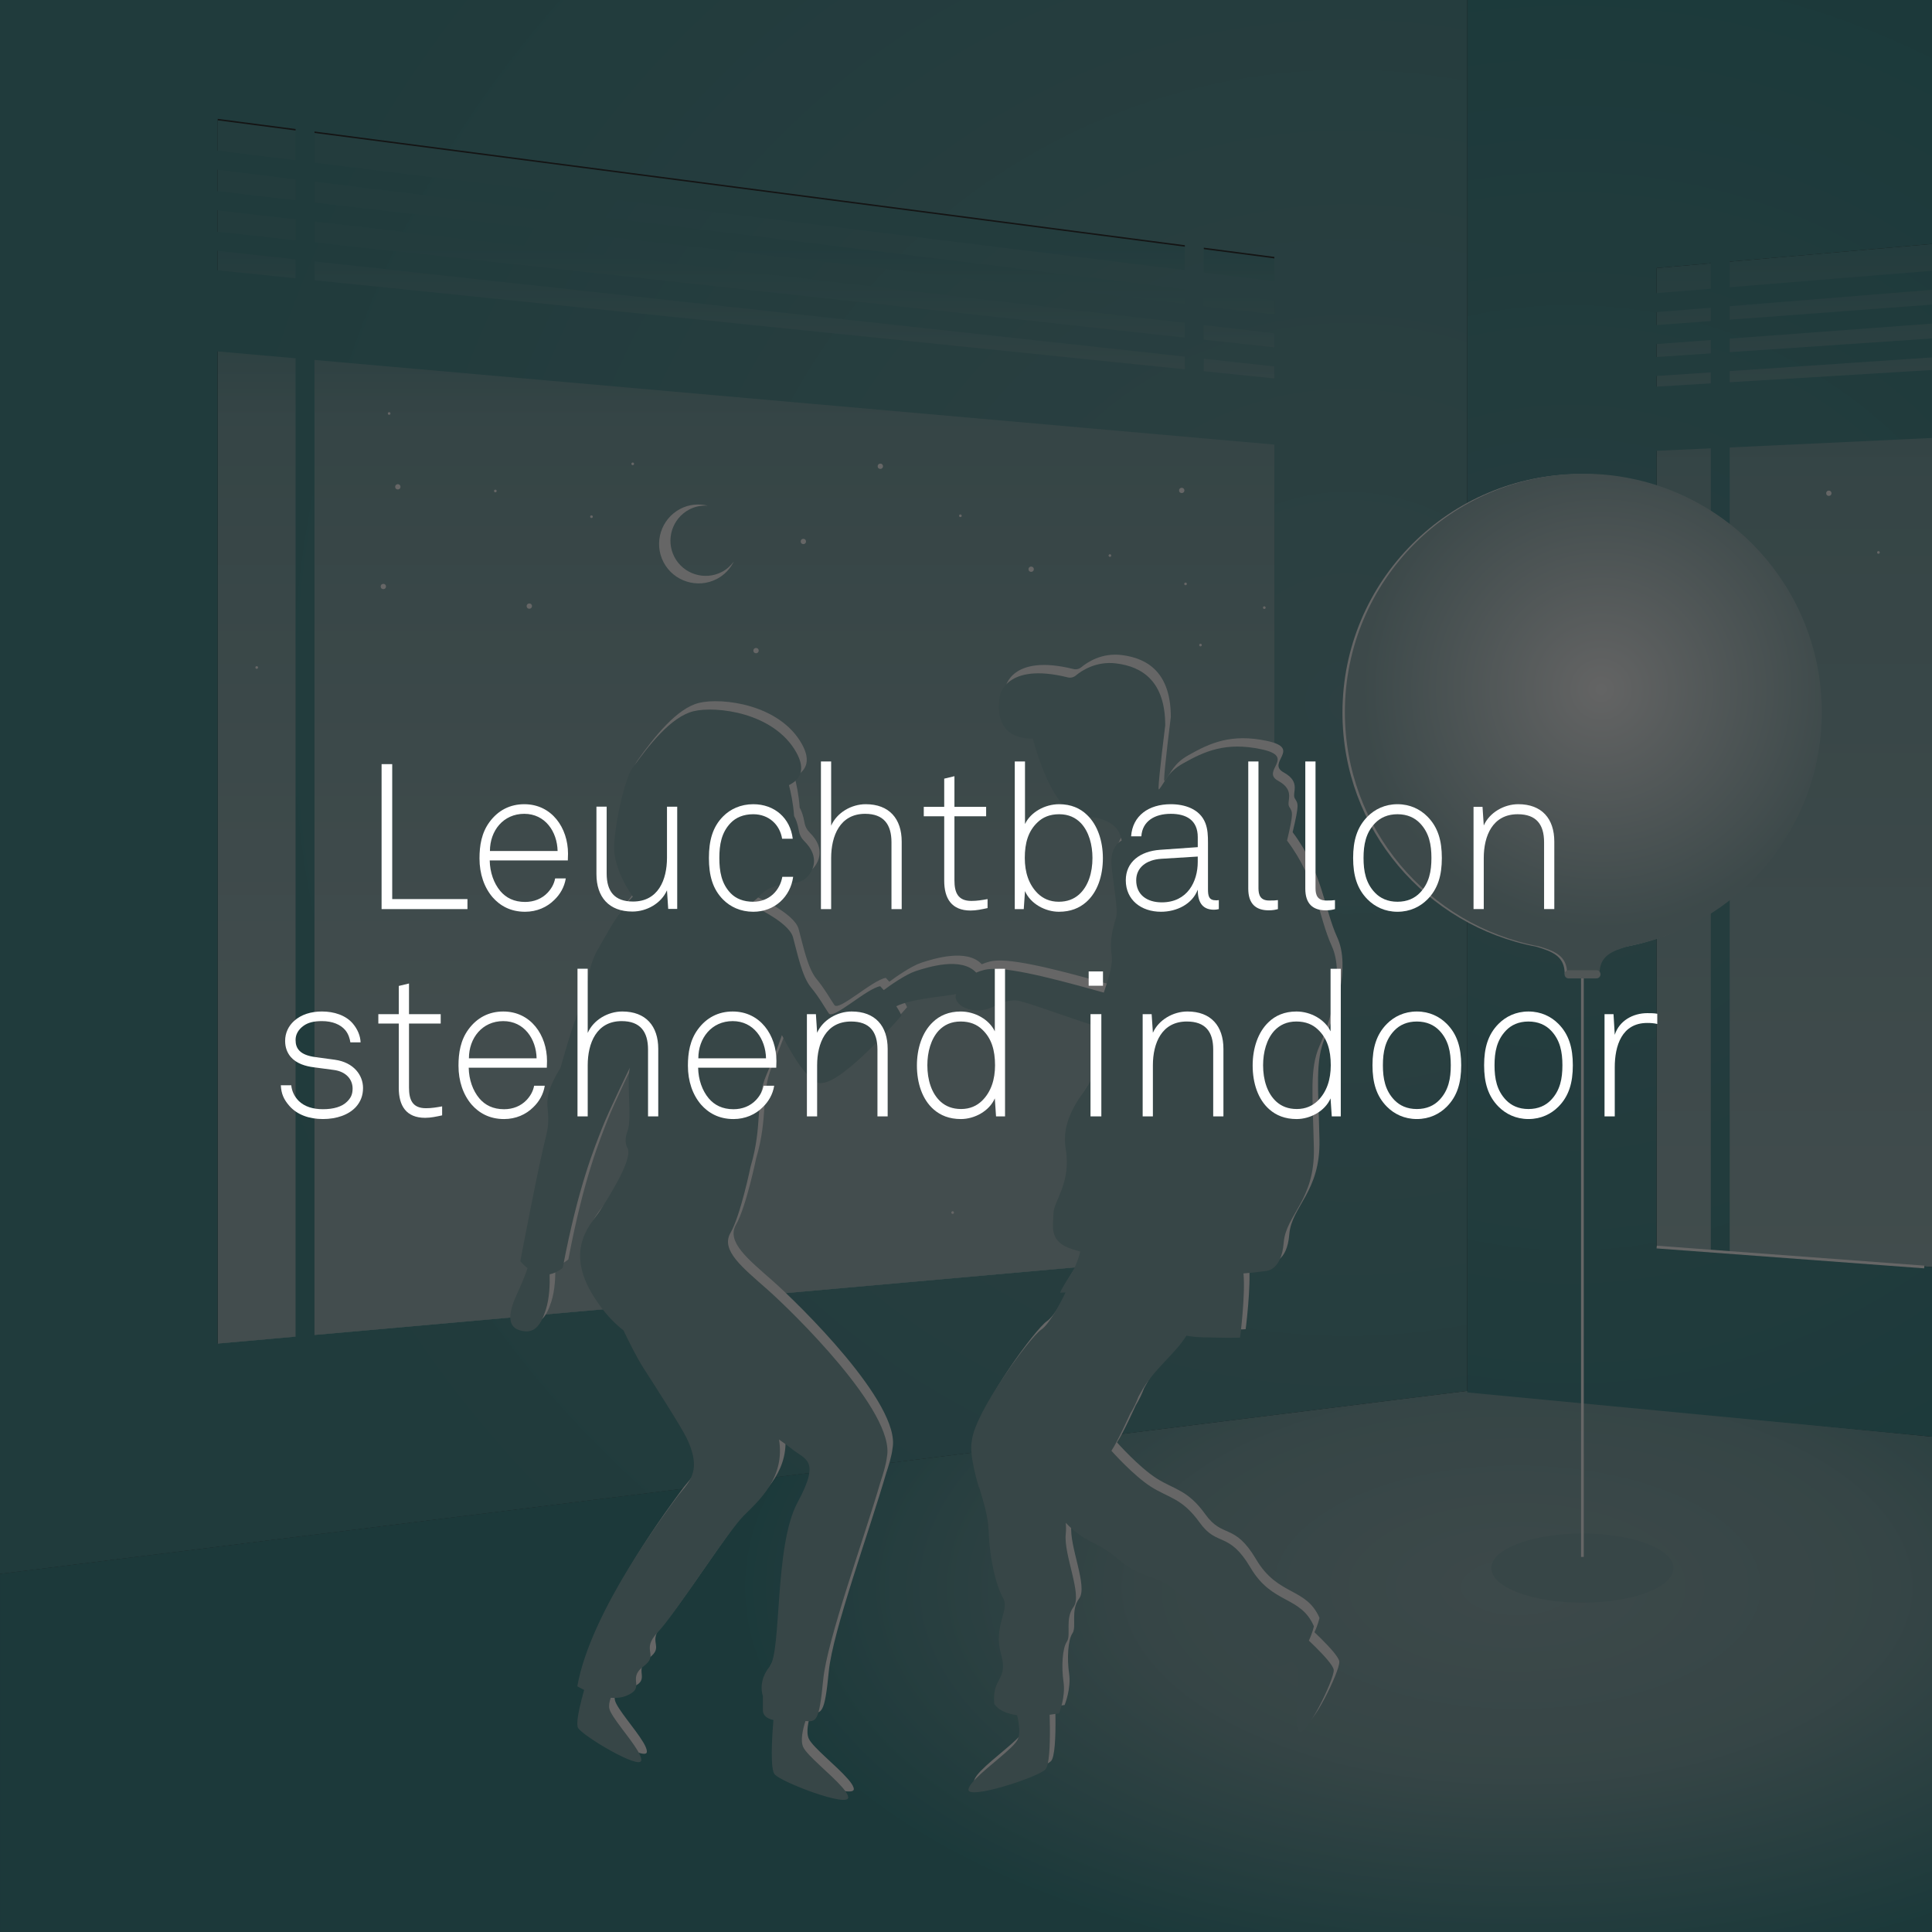 <?xml version="1.0" encoding="iso-8859-1"?>
<!-- Generator: Adobe Illustrator 24.2.1, SVG Export Plug-In . SVG Version: 6.00 Build 0)  -->
<svg version="1.1" id="Typo" xmlns="http://www.w3.org/2000/svg" xmlns:xlink="http://www.w3.org/1999/xlink" x="0px" y="0px"
	 viewBox="0 0 141.732 141.732" style="enable-background:new 0 0 141.732 141.732;" xml:space="preserve">
<rect x="0" y="0" width="141.732" height="141.732" fill="#333333" stroke="none"/>
<g>
	
		<radialGradient id="SVGID_1_" cx="111.294" cy="116.435" r="57.128" gradientTransform="matrix(-1 0 0 -0.5 222.588 174.652)" gradientUnits="userSpaceOnUse">
		<stop  offset="0" style="stop-color:#98B7B9"/>
		<stop  offset="0.481" style="stop-color:#87ADAF"/>
		<stop  offset="1" style="stop-color:#458F92"/>
	</radialGradient>
	<polygon style="fill:url(#SVGID_1_);" points="0.001,115.455 0.001,141.732 141.732,141.732 141.732,105.396 107.637,102.034 	"/>
	<linearGradient id="SVGID_2_" gradientUnits="userSpaceOnUse" x1="54.73" y1="18.146" x2="54.73" y2="92.364">
		<stop  offset="0" style="stop-color:#579699"/>
		<stop  offset="0.167" style="stop-color:#85ACAE"/>
		<stop  offset="0.852" style="stop-color:#A8C1C3"/>
	</linearGradient>
	<polygon style="fill:url(#SVGID_2_);" points="15.972,98.671 93.487,91.784 93.487,18.955 15.972,8.827 	"/>
	<linearGradient id="SVGID_3_" gradientUnits="userSpaceOnUse" x1="131.633" y1="17.148" x2="131.633" y2="117.644">
		<stop  offset="0" style="stop-color:#579699"/>
		<stop  offset="0.167" style="stop-color:#85ACAE"/>
		<stop  offset="0.852" style="stop-color:#A8C1C3"/>
	</linearGradient>
	<polygon style="fill:url(#SVGID_3_);" points="121.534,91.484 141.732,92.947 141.732,17.896 121.534,19.663 	"/>
</g>
<circle style="fill:#FFFFFF;" cx="29.185" cy="35.714" r="0.194"/>
<circle style="fill:#FFFFFF;" cx="58.934" cy="39.722" r="0.194"/>
<circle style="fill:#FFFFFF;" cx="64.581" cy="34.205" r="0.194"/>
<circle style="fill:#FFFFFF;" cx="75.646" cy="41.758" r="0.194"/>
<circle style="fill:#FFFFFF;" cx="55.463" cy="47.729" r="0.194"/>
<circle style="fill:#FFFFFF;" cx="70.454" cy="37.836" r="0.097"/>
<circle style="fill:#FFFFFF;" cx="43.391" cy="37.905" r="0.097"/>
<circle style="fill:#FFFFFF;" cx="69.885" cy="88.953" r="0.097"/>
<circle style="fill:#FFFFFF;" cx="71.381" cy="71.741" r="0.097"/>
<circle style="fill:#FFFFFF;" cx="137.802" cy="40.527" r="0.097"/>
<circle style="fill:#FFFFFF;" cx="18.833" cy="48.968" r="0.097"/>
<circle style="fill:#FFFFFF;" cx="28.548" cy="30.334" r="0.097"/>
<circle style="fill:#FFFFFF;" cx="134.164" cy="36.185" r="0.194"/>
<circle style="fill:#FFFFFF;" cx="86.692" cy="35.978" r="0.194"/>
<circle style="fill:#FFFFFF;" cx="92.75" cy="44.577" r="0.097"/>
<circle style="fill:#FFFFFF;" cx="88.068" cy="47.322" r="0.097"/>
<circle style="fill:#FFFFFF;" cx="86.971" cy="42.834" r="0.097"/>
<circle style="fill:#FFFFFF;" cx="38.831" cy="44.464" r="0.194"/>
<circle style="fill:#FFFFFF;" cx="28.122" cy="43.025" r="0.194"/>
<circle style="fill:#FFFFFF;" cx="46.416" cy="34.028" r="0.097"/>
<circle style="fill:#FFFFFF;" cx="36.338" cy="36.019" r="0.097"/>
<circle style="fill:#FFFFFF;" cx="81.423" cy="40.756" r="0.097"/>
<g>
	<path style="fill:#FFFFFF;" d="M49.475,40.86c-0.658-1.259-0.165-2.828,1.094-3.485c0.434-0.227,0.904-0.308,1.361-0.277
		c-0.661-0.161-1.377-0.105-2.024,0.232c-1.414,0.738-1.967,2.499-1.229,3.913c0.738,1.414,2.499,1.967,3.913,1.229
		c0.561-0.293,0.98-0.75,1.243-1.28c-0.226,0.308-0.514,0.575-0.874,0.763C51.701,42.612,50.132,42.12,49.475,40.86z"/>
</g>
<line style="fill:none;stroke:#FFFFFF;stroke-width:0.2;stroke-miterlimit:10;" x1="15.972" y1="98.671" x2="93.487" y2="91.784"/>
<radialGradient id="SVGID_4_" cx="98.84" cy="51.564" r="86.687" gradientTransform="matrix(1 0 0 1 0 0)" gradientUnits="userSpaceOnUse">
	<stop  offset="0" style="stop-color:#70A1A4"/>
	<stop  offset="1" style="stop-color:#509396"/>
</radialGradient>
<path style="fill:url(#SVGID_4_);" d="M0,0v88.09v27.371l107.637-13.421V88.09V0H0z M23.071,19.176l63.853,6.987v0.929
	l-63.853-6.534V19.176z M23.071,17.781v-1.528l63.853,7.437v1.076L23.071,17.781z M23.071,14.855v-1.527l63.853,7.891v1.075
	L23.071,14.855z M23.071,11.931V9.647l63.853,8.343v1.831L23.071,11.931z M88.311,26.315l5.176,0.566v0.882l-5.176-0.53V26.315z
	 M88.311,24.918v-1.067l5.176,0.603v1.03L88.311,24.918z M88.311,22.456v-1.065l5.176,0.64v1.029L88.311,22.456z M93.487,20.633
	l-5.176-0.64v-1.822l5.176,0.676V20.633z M21.684,9.466v2.293l-5.712-0.706V8.719L21.684,9.466z M15.971,12.451l5.712,0.706v1.537
	l-5.712-0.666V12.451z M21.684,16.091v1.538l-5.712-0.625v-1.578L21.684,16.091z M15.971,18.399l5.712,0.625v1.391l-5.712-0.585
	V18.399z M15.971,25.78l5.712,0.504v71.772l-5.712,0.508V25.78z M23.071,97.933V26.406l70.416,6.209v59.061L23.071,97.933z"/>
<radialGradient id="SVGID_5_" cx="115.172" cy="57.049" r="61.5" gradientUnits="userSpaceOnUse">
	<stop  offset="0.048" style="stop-color:#639B9E"/>
	<stop  offset="1" style="stop-color:#458F92"/>
</radialGradient>
<path style="fill:url(#SVGID_5_);" d="M141.732,17.896V0.001h-34.095v102.147l34.095,3.249V92.947l-14.84-1.075V32.826l14.831-0.697
	v-4.986l-14.831,0.9v-0.82l14.831-1.002v-1.39l-14.831,1.002v-0.991l14.831-1.103v-1.391l-14.831,1.103v-0.988l14.831-1.204v-1.393
	l-14.831,1.205v-1.875L141.732,17.896z M121.534,27.581l3.971-0.265v0.81l-3.971,0.237V27.581z M121.534,26.191v-0.954l3.971-0.293
	v0.981L121.534,26.191z M121.534,23.846v-0.951l3.971-0.321v0.979L121.534,23.846z M121.534,91.484V33.071l3.971-0.181v58.882
	L121.534,91.484z M125.504,21.181l-3.971,0.321v-1.839l3.971-0.347V21.181z"/>
<line style="fill:none;stroke:#FFFFFF;stroke-width:0.2;stroke-miterlimit:10;" x1="121.534" y1="91.484" x2="141.165" y2="92.947"/>
<path style="fill:#8AAFB1;" d="M116.085,112.498c-3.691,0-6.683,1.136-6.683,2.538c0,1.402,2.992,2.538,6.683,2.538
	s6.683-1.136,6.683-2.538C122.767,113.634,119.775,112.498,116.085,112.498z"/>
<path style="fill:#FFFFFF;" d="M133.471,52.275c0-9.662-7.832-17.494-17.494-17.494c-9.662,0-17.494,7.833-17.494,17.494
	c0,8.547,6.132,15.651,14.234,17.179c1.157,0.347,2.069,0.69,2.069,1.992h2.382c0-1.302,0.912-1.644,2.069-1.992
	C127.339,67.926,133.471,60.822,133.471,52.275z"/>
<radialGradient id="SVGID_6_" cx="117.46" cy="50.567" r="17.445" gradientUnits="userSpaceOnUse">
	<stop  offset="0" style="stop-color:#F9FAFA"/>
	<stop  offset="1" style="stop-color:#98B7B9"/>
</radialGradient>
<path style="fill:url(#SVGID_6_);" d="M133.648,52.246c0-9.662-7.832-17.494-17.494-17.494c-9.662,0-17.494,7.833-17.494,17.494
	c0,8.547,6.132,15.651,14.234,17.179c1.157,0.347,2.069,0.69,2.069,1.992h2.382c0-1.302,0.912-1.644,2.069-1.992
	C127.516,67.897,133.648,60.792,133.648,52.246z"/>
<line style="fill:none;stroke:#FFFFFF;stroke-width:0.2;stroke-miterlimit:10;" x1="116.085" y1="114.216" x2="116.085" y2="71.476"/>
<line style="fill:none;stroke:#C7D6D7;stroke-width:0.6;stroke-linecap:round;stroke-miterlimit:10;" x1="115.075" y1="71.476" x2="117.114" y2="71.476"/>
<path style="fill:#FFFFFF;" d="M56.703,93.98c-1.804-1.595-3.444-2.871-2.706-4.146c0.738-1.276,1.476-4.864,1.476-4.864
	c0.902-3.03,0.328-4.784,1.148-6.698c0.82-1.914,1.148-2.95,1.148-2.95c2.05,3.987,2.952,3.509,2.952,3.509
	c1.64-0.08,5.821-4.944,5.821-4.944c-0.095-0.221-0.229-0.454-0.379-0.683c1.066-0.525,2.968-0.651,4.388-0.888
	c-0.287,0.791,1.253,1.643,2.714,0.932c0,0,0.656-0.478,1.64-0.478c0.492,0,3.015,0.969,5.943,1.914
	c-0.11,1.427,0.033,2.918-0.368,3.827c-0.492,1.116-2.296,2.711-1.886,5.183c0.41,2.472-0.902,3.828-0.902,4.705
	c0,0.877-0.41,2.073,1.394,2.631c0.237,0.073,0.424,0.13,0.575,0.174c-0.132,0.505-0.359,1.164-0.739,1.74
	c-0.738,1.116-0.738,1.276-0.738,1.276s0.151-0.015,0.395-0.019c-0.354,0.732-1.166,2.307-1.789,2.731
	c-0.82,0.558-4.838,5.981-5.084,8.134c-0.246,1.037,0.52,3.439,0.52,3.439c0.006-0.002,0.012-0.004,0.018-0.006
	c0.316,1.056,0.653,2.121,0.692,3.185c0.082,2.233,0.574,4.067,1.066,4.944c0.492,0.877-0.738,2.073-0.164,4.067
	c0.574,1.994-0.656,1.675-0.492,3.668c0,0,0.257,0.642,1.678,0.852c0.151,0.614,0.256,1.366,0.028,1.806
	c-0.334,0.643-2.19,1.945-3.099,2.891c-0.001,0.001-0.002,0.002-0.003,0.003c-0.018,0.019-0.036,0.037-0.053,0.056
	c-0.004,0.004-0.007,0.008-0.011,0.012c-0.014,0.015-0.028,0.031-0.042,0.046c-0.005,0.006-0.01,0.011-0.015,0.017
	c-0.012,0.013-0.024,0.027-0.035,0.04c-0.006,0.007-0.011,0.013-0.017,0.02c-0.01,0.012-0.021,0.024-0.031,0.036
	c-0.006,0.007-0.011,0.014-0.017,0.021c-0.009,0.011-0.018,0.023-0.027,0.034c-0.006,0.007-0.011,0.014-0.017,0.021
	c-0.008,0.011-0.016,0.021-0.024,0.032c-0.006,0.007-0.011,0.015-0.016,0.022c-0.007,0.01-0.015,0.02-0.022,0.03
	c-0.005,0.007-0.01,0.015-0.015,0.022c-0.007,0.01-0.013,0.02-0.019,0.029c-0.005,0.007-0.009,0.014-0.014,0.022
	c-0.006,0.01-0.012,0.019-0.017,0.028c-0.004,0.007-0.008,0.014-0.012,0.021c-0.005,0.009-0.01,0.018-0.015,0.028
	c-0.004,0.007-0.007,0.014-0.011,0.02c-0.005,0.009-0.009,0.018-0.013,0.027c-0.003,0.006-0.006,0.013-0.009,0.019
	c-0.004,0.009-0.007,0.018-0.011,0.027c-0.002,0.006-0.005,0.012-0.007,0.017c-0.003,0.01-0.006,0.019-0.009,0.029
	c-0.001,0.005-0.003,0.009-0.004,0.014c-0.004,0.014-0.007,0.028-0.009,0.041c-0.139,0.832,5.14-0.89,5.65-1.459
	c0.007-0.008,0.014-0.017,0.021-0.027c0.002-0.003,0.004-0.006,0.006-0.009c0.005-0.007,0.01-0.014,0.014-0.022
	c0.002-0.004,0.005-0.008,0.007-0.011c0.005-0.009,0.01-0.018,0.014-0.027c0.002-0.003,0.003-0.006,0.005-0.009
	c0.006-0.012,0.011-0.025,0.017-0.038c0.003-0.006,0.005-0.013,0.008-0.02c0.003-0.008,0.006-0.015,0.009-0.023
	c0.003-0.008,0.006-0.016,0.009-0.025c0.002-0.007,0.004-0.013,0.007-0.02c0.012-0.036,0.023-0.075,0.034-0.116
	c0.001-0.002,0.001-0.005,0.002-0.007c0.004-0.015,0.008-0.031,0.011-0.048c0,0,0-0.001,0-0.001c0.187-0.815,0.172-2.522,0.14-3.601
	c0.219-0.028,0.448-0.062,0.69-0.103c0,0,0.492-1.196,0.328-2.312c-0.164-1.116-0.082-2.472,0.246-2.95
	c0.328-0.478-0.164-1.675,0.492-2.552c0.656-0.877-0.738-3.827-0.574-5.343c0.03-0.278,0.024-0.553,0.001-0.822
	c1.481,1.545,2.264,1.292,3.883,2.692c1.828,1.581,3.047,0.978,4.723,2.785c1.676,1.806,2.971,1.957,4.342,3.387
	c1.371,1.43,2.666,1.656,2.666,1.656c0.363-0.053,0.678-0.179,0.952-0.35c0.187,0.174,0.335,0.36,0.401,0.549
	c0.217,0.628-0.104,2.686-0.033,3.841c0,0.002,0,0.004,0,0.006c0.001,0.022,0.003,0.043,0.004,0.064
	c0,0.005,0.001,0.009,0.001,0.014c0.001,0.018,0.003,0.036,0.005,0.053c0.001,0.006,0.001,0.012,0.002,0.018
	c0.002,0.016,0.003,0.031,0.005,0.047c0.001,0.007,0.002,0.014,0.003,0.02c0.002,0.014,0.004,0.028,0.006,0.042
	c0.001,0.007,0.002,0.014,0.003,0.021c0.002,0.013,0.004,0.026,0.006,0.038c0.001,0.007,0.003,0.015,0.004,0.022
	c0.002,0.012,0.004,0.023,0.007,0.035c0.001,0.007,0.003,0.014,0.004,0.021c0.002,0.011,0.005,0.022,0.007,0.032
	c0.002,0.007,0.003,0.014,0.005,0.021c0.003,0.01,0.005,0.02,0.008,0.03c0.002,0.007,0.004,0.013,0.006,0.02
	c0.003,0.009,0.006,0.019,0.009,0.028c0.002,0.006,0.004,0.013,0.006,0.019c0.003,0.009,0.007,0.017,0.01,0.026
	c0.002,0.006,0.004,0.012,0.007,0.017c0.004,0.009,0.007,0.017,0.011,0.025c0.002,0.005,0.005,0.01,0.007,0.015
	c0.004,0.009,0.009,0.016,0.013,0.024c0.002,0.004,0.004,0.008,0.006,0.011c0.007,0.011,0.014,0.022,0.021,0.032
	c0.457,0.612,2.611-3.785,2.556-4.464c-0.001-0.014-0.004-0.03-0.008-0.046c-0.001-0.004-0.002-0.008-0.003-0.011
	c-0.004-0.017-0.01-0.034-0.017-0.052c0,0,0-0.001,0-0.001c-0.007-0.018-0.016-0.038-0.025-0.058
	c-0.001-0.003-0.003-0.006-0.005-0.01c-0.021-0.043-0.047-0.089-0.078-0.138c0-0.001-0.001-0.001-0.001-0.002
	c-0.297-0.472-1.027-1.213-1.686-1.838c0.272-0.574,0.369-1.055,0.369-1.055c-0.99-2.258-3.047-1.58-4.647-4.29
	c-1.6-2.709-2.438-1.505-3.732-3.312c-1.295-1.806-2.285-1.806-3.58-2.634c-1.295-0.828-2.895-2.634-2.895-2.634
	c0.457-0.677,1.371-2.709,1.371-2.709c0.266-0.433,0.466-0.865,0.616-1.27c0.056-0.096,0.108-0.188,0.156-0.278
	c0.9-1.684,2.561-2.856,3.352-4.188c0.385,0.069,0.772,0.112,1.158,0.122c3.116,0.08,2.788,0,2.788,0s0.398-3.099,0.247-4.687
	c0.493-0.034,1.035-0.092,1.639-0.178c0,0,1.148,0,1.312-2.073c0.164-2.073,2.296-3.11,2.214-6.937
	c-0.082-3.828-0.328-5.821,0.41-7.496c0.738-1.675,1.886-5.183,0.902-7.336c-0.984-2.153-1.066-4.784-3.28-7.735
	c0.492-2.073,0.41-2.073,0.164-2.472c-0.246-0.399,0.492-1.196-0.82-1.914c-1.312-0.718,1.394-1.754-1.23-2.312
	c-2.624-0.558-4.182,0.159-5.739,1.037c-1.138,0.641-1.27,1.281-1.77,1.922l-0.034-0.088c0-0.718,0.492-4.625,0.492-4.625
	c0-3.19-1.64-4.306-3.608-4.545c-1.459-0.177-2.512,0.522-2.959,0.895c-0.161,0.134-0.38,0.181-0.585,0.13
	c-4.592-1.14-4.983,1.367-4.983,1.367c-0.534,3.189,2.052,3.136,2.417,3.113c0.346,1.297,1.428,4.817,3.135,5.602
	c0.197,0.091,0.415,0.13,0.633,0.133c0.63,0.007,2.547,0.161,2.752,1.757c0,0-0.902,0.399-0.738,1.914
	c0.164,1.515,0.492,3.19,0.328,3.748c-0.164,0.558-0.492,1.515-0.328,2.711c0.112,0.816-0.234,1.742-0.569,2.78
	c-0.082-0.022-0.166-0.045-0.251-0.069c-4.264-1.196-7.297-1.914-8.527-1.595c-0.217,0.056-0.41,0.123-0.585,0.198
	c-1.088-1.175-3.513-0.411-4.417-0.118c-0.745,0.241-1.864,1.03-2.365,1.4c-0.155-0.176-0.259-0.284-0.259-0.284
	c-0.984,0.159-3.444,2.472-3.772,1.994c-0.328-0.478-0.656-1.116-1.312-1.914c-0.656-0.797-0.984-2.472-1.312-3.668
	c-0.328-1.196-3.226-2.424-3.226-2.424c-0.192,0.207-1.202,0.351-1.202,0.351c-0.012,0.001-0.023,0.002-0.034,0.003
	c0.046-0.006,0.072-0.011,0.072-0.011c0.005-0.006,0.01-0.013,0.014-0.02c0.592-0.044,1.307-0.263,1.916-0.93
	c1.312-1.435,2.952-0.319,3.772-1.754c0.572-1.001-0.053-1.847-0.483-2.267c-0.21-0.205-0.349-0.468-0.397-0.754
	c-0.088-0.518-0.222-0.863-0.354-1.092c-0.06-0.929-0.251-1.787-0.376-2.266c0.788-0.392,1.261-1.102,0.544-2.392
	c-1.64-2.95-5.903-3.429-7.543-3.03c-1.64,0.399-3.281,2.483-4.551,4.266c-0.369,0.518-1.148,3.349-1.271,5.542
	c-0.081,1.452,0.805,2.985,1.365,3.798c-1.104,1.14-1.888,2.727-2.513,3.777c-0.902,1.515-0.656,2.711-1.312,4.226
	c-0.656,1.515-1.476,4.545-1.476,4.545c-1.722,2.791-0.492,2.791-1.066,5.024c-0.574,2.233-1.886,9.17-1.886,9.17
	c0.179,0.209,0.356,0.378,0.529,0.513c-0.173,0.514-0.435,1.164-0.757,1.857c-0.566,1.221-0.839,2.391,0.175,2.696
	c1.014,0.305,1.515-0.24,1.918-1.485c0.281-0.869,0.309-1.918,0.286-2.621c0.586-0.115,0.965-0.483,0.965-0.483
	c1.148-6.06,2.378-8.931,2.87-10.207c0.492-1.276,2.05-4.465,2.05-4.465c-0.246,1.037,0.164,3.748-0.164,4.625
	c-0.328,0.877,0,1.276,0,1.276c0.41,0.877-1.558,3.828-2.05,4.625c-0.492,0.797-2.706,2.711-0.41,6.299
	c0.732,1.145,1.44,1.884,2.157,2.442c0.402,0.838,1.002,2.043,1.451,2.739c0.738,1.146,2.798,4.35,3.198,5.194
	c1.23,2.597,0,3.285-0.82,4.43c-0.548,0.765-6.231,8.173-7.215,13.749c0,0,0.193,0.117,0.502,0.265
	c-0.244,0.863-0.498,1.894-0.502,2.452c0,0.001,0,0.002,0,0.003c0,0.056,0.002,0.106,0.007,0.152c0,0.004,0.001,0.007,0.001,0.011
	c0.003,0.021,0.006,0.041,0.009,0.059c0,0.001,0,0.001,0,0.002c0.004,0.018,0.008,0.035,0.014,0.051
	c0.001,0.004,0.002,0.007,0.004,0.011c0.005,0.015,0.011,0.029,0.018,0.042c0.32,0.583,4.571,3.116,4.637,2.387
	c0.001-0.012,0.001-0.024,0.001-0.037c0-0.004,0-0.009-0.001-0.013c0-0.009-0.001-0.017-0.001-0.026
	c-0.001-0.005-0.001-0.011-0.002-0.016c-0.001-0.008-0.002-0.016-0.003-0.025c-0.001-0.006-0.002-0.012-0.003-0.018
	c-0.002-0.008-0.003-0.017-0.005-0.025c-0.001-0.006-0.003-0.013-0.005-0.019c-0.002-0.009-0.004-0.017-0.007-0.026
	c-0.002-0.007-0.004-0.014-0.006-0.021c-0.003-0.009-0.006-0.018-0.009-0.027c-0.002-0.007-0.005-0.014-0.007-0.021
	c-0.003-0.009-0.007-0.019-0.01-0.028c-0.003-0.007-0.006-0.015-0.009-0.022c-0.004-0.01-0.008-0.02-0.012-0.03
	c-0.003-0.007-0.006-0.015-0.009-0.022c-0.005-0.01-0.009-0.021-0.014-0.032c-0.003-0.007-0.007-0.014-0.01-0.022
	c-0.005-0.011-0.011-0.023-0.016-0.034c-0.003-0.007-0.007-0.014-0.01-0.021c-0.006-0.012-0.012-0.024-0.019-0.037
	c-0.003-0.007-0.007-0.013-0.01-0.02c-0.007-0.014-0.015-0.027-0.022-0.041c-0.003-0.006-0.006-0.011-0.009-0.017
	c-0.009-0.016-0.018-0.031-0.027-0.047c-0.002-0.004-0.005-0.008-0.007-0.012c-0.011-0.019-0.023-0.039-0.034-0.059
	c0-0.001-0.001-0.001-0.001-0.002c-0.584-0.983-1.922-2.46-2.07-3.07c-0.055-0.227-0.002-0.512,0.101-0.803
	c0.397,0.031,0.796-0.004,1.156-0.153c1.476-0.611,0-1.222,1.23-2.139c1.23-0.917-0.246-1.146,1.066-2.521
	c1.312-1.375,5.084-7.333,6.313-8.555c1.097-1.09,3.041-2.787,2.577-5.58c0.361,0.25,0.657,0.463,0.867,0.635
	c1.066,0.877,2.214,0.797,0.492,3.987c-1.722,3.19-1.148,10.924-2.05,12.041c-0.902,1.116-0.492,2.153-0.492,2.153s0,0,0,1.037
	c0,0.413,0.325,0.623,0.773,0.727c-0.088,1.058-0.2,2.83-0.042,3.63c0,0.002,0.001,0.003,0.001,0.005
	c0.008,0.041,0.017,0.08,0.027,0.116c0.002,0.006,0.003,0.013,0.005,0.019c0.002,0.008,0.005,0.016,0.007,0.024
	c0.002,0.008,0.005,0.015,0.007,0.023c0.002,0.007,0.004,0.013,0.007,0.019c0.005,0.013,0.01,0.026,0.015,0.038
	c0.001,0.003,0.003,0.006,0.004,0.009c0.004,0.009,0.008,0.019,0.013,0.027c0.002,0.004,0.004,0.008,0.006,0.011
	c0.004,0.008,0.008,0.015,0.013,0.022c0.002,0.003,0.004,0.006,0.006,0.009c0.006,0.01,0.013,0.019,0.019,0.027
	c0.466,0.575,5.493,2.491,5.4,1.679c-0.001-0.013-0.004-0.027-0.007-0.04c-0.001-0.005-0.002-0.009-0.004-0.014
	c-0.002-0.009-0.004-0.019-0.007-0.028c-0.002-0.006-0.004-0.012-0.006-0.017c-0.003-0.009-0.006-0.018-0.009-0.027
	c-0.002-0.006-0.005-0.013-0.008-0.019c-0.004-0.009-0.007-0.018-0.011-0.027c-0.003-0.007-0.006-0.013-0.009-0.02
	c-0.004-0.009-0.008-0.018-0.013-0.027c-0.004-0.007-0.007-0.014-0.011-0.021c-0.005-0.009-0.01-0.019-0.015-0.028
	c-0.004-0.007-0.008-0.014-0.012-0.022c-0.006-0.01-0.011-0.019-0.017-0.029c-0.004-0.007-0.009-0.015-0.014-0.022
	c-0.006-0.01-0.013-0.02-0.02-0.03c-0.005-0.007-0.01-0.015-0.015-0.022c-0.007-0.01-0.014-0.021-0.022-0.032
	c-0.005-0.007-0.01-0.015-0.016-0.022c-0.008-0.011-0.016-0.022-0.024-0.034c-0.005-0.007-0.01-0.014-0.016-0.021
	c-0.009-0.012-0.018-0.024-0.028-0.036c-0.005-0.007-0.01-0.013-0.016-0.02c-0.01-0.013-0.021-0.027-0.032-0.04
	c-0.005-0.006-0.009-0.012-0.014-0.018c-0.012-0.015-0.025-0.03-0.038-0.046c-0.004-0.004-0.007-0.009-0.011-0.013
	c-0.015-0.018-0.031-0.037-0.047-0.055c-0.001-0.001-0.002-0.003-0.004-0.004c-0.833-0.96-2.566-2.308-2.858-2.946
	c-0.217-0.477-0.032-1.293,0.165-1.904c0.762,0.032,0.997,0.164,1.303-3.034c0.28-2.927,3.01-10.387,4.211-14.541
	c0.149-0.438,0.406-1.249,0.463-1.805C66.133,102.991,58.507,95.575,56.703,93.98z M51.387,64.197
	c-0.009-0.026-0.013-0.04-0.013-0.04C51.378,64.171,51.383,64.184,51.387,64.197z"/>
<path style="fill:#8AAFB1;" d="M56.293,94.595c-1.804-1.595-3.444-2.871-2.706-4.146c0.738-1.276,1.476-4.864,1.476-4.864
	c0.902-3.03,0.328-4.784,1.148-6.698c0.82-1.914,1.148-2.95,1.148-2.95c2.05,3.987,2.952,3.509,2.952,3.509
	c1.64-0.08,5.821-4.944,5.821-4.944c-0.095-0.221-0.229-0.454-0.379-0.683c1.066-0.525,2.968-0.651,4.388-0.888
	c-0.287,0.791,1.253,1.643,2.714,0.932c0,0,0.656-0.478,1.64-0.478c0.492,0,3.015,0.969,5.943,1.914
	c-0.11,1.427,0.033,2.918-0.368,3.827c-0.492,1.116-2.296,2.711-1.886,5.183c0.41,2.472-0.902,3.828-0.902,4.705
	c0,0.877-0.41,2.073,1.394,2.631c0.237,0.073,0.424,0.13,0.575,0.174c-0.132,0.505-0.359,1.164-0.739,1.74
	c-0.738,1.116-0.738,1.276-0.738,1.276s0.151-0.015,0.395-0.019c-0.354,0.732-1.166,2.307-1.789,2.731
	c-0.82,0.558-4.838,5.981-5.084,8.134c-0.246,1.037,0.52,3.439,0.52,3.439c0.006-0.002,0.012-0.004,0.018-0.006
	c0.316,1.056,0.653,2.121,0.692,3.185c0.082,2.233,0.574,4.067,1.066,4.944c0.492,0.877-0.738,2.073-0.164,4.067
	c0.574,1.994-0.656,1.675-0.492,3.668c0,0,0.257,0.642,1.678,0.852c0.151,0.614,0.256,1.366,0.028,1.806
	c-0.334,0.643-2.19,1.945-3.099,2.891c-0.001,0.001-0.002,0.002-0.003,0.003c-0.018,0.019-0.036,0.037-0.053,0.056
	c-0.004,0.004-0.007,0.008-0.011,0.012c-0.014,0.015-0.028,0.031-0.042,0.046c-0.005,0.006-0.01,0.011-0.015,0.017
	c-0.012,0.013-0.024,0.027-0.035,0.04c-0.006,0.007-0.011,0.013-0.017,0.02c-0.01,0.012-0.021,0.024-0.031,0.036
	c-0.006,0.007-0.011,0.014-0.017,0.021c-0.009,0.011-0.018,0.023-0.027,0.034c-0.006,0.007-0.011,0.014-0.017,0.021
	c-0.008,0.011-0.016,0.021-0.024,0.032c-0.006,0.007-0.011,0.015-0.016,0.022c-0.007,0.01-0.015,0.02-0.022,0.03
	c-0.005,0.007-0.01,0.015-0.015,0.022c-0.007,0.01-0.013,0.02-0.019,0.029c-0.005,0.007-0.009,0.014-0.014,0.021
	c-0.006,0.01-0.012,0.019-0.017,0.028c-0.004,0.007-0.008,0.014-0.012,0.021c-0.005,0.009-0.01,0.018-0.015,0.028
	c-0.004,0.007-0.007,0.014-0.011,0.02c-0.005,0.009-0.009,0.018-0.013,0.027c-0.003,0.006-0.006,0.013-0.009,0.019
	c-0.004,0.009-0.007,0.018-0.011,0.027c-0.002,0.006-0.005,0.012-0.007,0.017c-0.003,0.01-0.006,0.019-0.009,0.029
	c-0.001,0.005-0.003,0.009-0.004,0.014c-0.004,0.014-0.007,0.028-0.009,0.041c-0.139,0.832,5.14-0.89,5.65-1.459
	c0.007-0.008,0.014-0.017,0.021-0.027c0.002-0.003,0.004-0.006,0.006-0.009c0.005-0.007,0.01-0.014,0.014-0.022
	c0.002-0.004,0.005-0.008,0.007-0.011c0.005-0.009,0.01-0.018,0.014-0.027c0.002-0.003,0.003-0.006,0.005-0.009
	c0.006-0.012,0.011-0.025,0.017-0.038c0.003-0.006,0.005-0.013,0.008-0.02c0.003-0.008,0.006-0.015,0.009-0.023
	c0.003-0.008,0.006-0.016,0.009-0.025c0.002-0.007,0.004-0.013,0.007-0.02c0.012-0.036,0.023-0.075,0.034-0.116
	c0.001-0.002,0.001-0.005,0.002-0.007c0.004-0.015,0.008-0.031,0.011-0.048c0,0,0-0.001,0-0.001c0.187-0.815,0.172-2.522,0.14-3.601
	c0.219-0.028,0.448-0.062,0.69-0.103c0,0,0.492-1.196,0.328-2.312c-0.164-1.116-0.082-2.472,0.246-2.95
	c0.328-0.478-0.164-1.675,0.492-2.552c0.656-0.877-0.738-3.827-0.574-5.343c0.03-0.278,0.024-0.553,0.001-0.822
	c1.481,1.545,2.264,1.292,3.883,2.692c1.828,1.581,3.047,0.978,4.723,2.785c1.676,1.806,2.971,1.957,4.342,3.387
	c1.371,1.43,2.666,1.656,2.666,1.656c0.363-0.053,0.678-0.179,0.952-0.35c0.187,0.174,0.335,0.36,0.401,0.549
	c0.217,0.628-0.104,2.686-0.033,3.841c0,0.002,0,0.004,0,0.006c0.001,0.022,0.003,0.043,0.004,0.064
	c0,0.005,0.001,0.009,0.001,0.014c0.001,0.018,0.003,0.036,0.005,0.053c0.001,0.006,0.001,0.012,0.002,0.018
	c0.002,0.016,0.003,0.031,0.005,0.047c0.001,0.007,0.002,0.014,0.003,0.02c0.002,0.014,0.004,0.028,0.006,0.042
	c0.001,0.007,0.002,0.014,0.003,0.021c0.002,0.013,0.004,0.026,0.006,0.038c0.001,0.007,0.003,0.015,0.004,0.022
	c0.002,0.012,0.004,0.023,0.007,0.035c0.001,0.007,0.003,0.014,0.004,0.021c0.002,0.011,0.005,0.022,0.007,0.032
	c0.002,0.007,0.003,0.014,0.005,0.021c0.003,0.01,0.005,0.02,0.008,0.03c0.002,0.007,0.004,0.014,0.006,0.02
	c0.003,0.009,0.006,0.019,0.009,0.028c0.002,0.006,0.004,0.013,0.006,0.019c0.003,0.009,0.007,0.017,0.01,0.026
	c0.002,0.006,0.004,0.012,0.007,0.017c0.004,0.009,0.007,0.017,0.011,0.025c0.002,0.005,0.005,0.01,0.007,0.015
	c0.004,0.008,0.009,0.016,0.013,0.024c0.002,0.004,0.004,0.008,0.006,0.011c0.007,0.011,0.014,0.022,0.021,0.032
	c0.457,0.612,2.611-3.785,2.556-4.464c-0.001-0.014-0.004-0.03-0.008-0.046c-0.001-0.004-0.002-0.008-0.003-0.011
	c-0.004-0.017-0.01-0.034-0.017-0.052c0,0,0-0.001,0-0.001c-0.007-0.018-0.016-0.038-0.025-0.058
	c-0.001-0.003-0.003-0.006-0.005-0.01c-0.021-0.043-0.047-0.089-0.078-0.138c0-0.001-0.001-0.001-0.001-0.002
	c-0.297-0.472-1.027-1.213-1.686-1.838c0.272-0.574,0.369-1.055,0.369-1.055c-0.99-2.258-3.047-1.58-4.647-4.29
	c-1.6-2.709-2.438-1.505-3.732-3.312c-1.295-1.806-2.285-1.806-3.58-2.634c-1.295-0.828-2.895-2.634-2.895-2.634
	c0.457-0.677,1.371-2.709,1.371-2.709c0.266-0.433,0.466-0.865,0.616-1.271c0.056-0.096,0.108-0.188,0.156-0.278
	c0.9-1.684,2.561-2.856,3.352-4.188c0.385,0.069,0.772,0.112,1.158,0.122c3.116,0.08,2.788,0,2.788,0s0.398-3.099,0.247-4.687
	c0.493-0.034,1.035-0.092,1.639-0.178c0,0,1.148,0,1.312-2.073c0.164-2.073,2.296-3.11,2.214-6.937
	c-0.082-3.827-0.328-5.821,0.41-7.496c0.738-1.675,1.886-5.183,0.902-7.336c-0.984-2.153-1.066-4.784-3.28-7.735
	c0.492-2.073,0.41-2.073,0.164-2.472c-0.246-0.399,0.492-1.196-0.82-1.914c-1.312-0.718,1.394-1.754-1.23-2.312
	c-2.624-0.558-4.182,0.159-5.739,1.037c-1.138,0.641-1.27,1.281-1.77,1.922l-0.034-0.088c0-0.718,0.492-4.625,0.492-4.625
	c0-3.19-1.64-4.306-3.608-4.545c-1.459-0.177-2.512,0.522-2.959,0.895c-0.161,0.134-0.38,0.181-0.585,0.13
	c-4.592-1.14-4.983,1.367-4.983,1.367c-0.534,3.189,2.052,3.136,2.417,3.113c0.346,1.297,1.428,4.817,3.135,5.602
	c0.197,0.091,0.415,0.13,0.633,0.133c0.63,0.007,2.547,0.161,2.752,1.757c0,0-0.902,0.399-0.738,1.914
	c0.164,1.515,0.492,3.19,0.328,3.748c-0.164,0.558-0.492,1.515-0.328,2.711c0.112,0.816-0.234,1.742-0.569,2.78
	c-0.082-0.022-0.166-0.045-0.251-0.069c-4.264-1.196-7.297-1.914-8.527-1.595c-0.217,0.056-0.41,0.123-0.585,0.198
	c-1.088-1.174-3.513-0.411-4.417-0.118c-0.745,0.241-1.864,1.03-2.365,1.4c-0.155-0.176-0.259-0.284-0.259-0.284
	c-0.984,0.159-3.444,2.472-3.772,1.994c-0.328-0.478-0.656-1.116-1.312-1.914c-0.656-0.797-0.984-2.472-1.312-3.668
	c-0.328-1.196-3.226-2.424-3.226-2.424c-0.192,0.207-1.202,0.351-1.202,0.351c-0.012,0.001-0.023,0.002-0.034,0.003
	c0.046-0.006,0.072-0.011,0.072-0.011c0.005-0.006,0.01-0.013,0.014-0.02c0.592-0.044,1.307-0.263,1.916-0.93
	c1.312-1.435,2.952-0.319,3.772-1.754c0.572-1.001-0.053-1.847-0.483-2.267c-0.21-0.205-0.349-0.468-0.397-0.754
	c-0.088-0.518-0.222-0.863-0.354-1.092c-0.06-0.929-0.251-1.787-0.376-2.266c0.788-0.392,1.261-1.102,0.544-2.392
	c-1.64-2.95-5.903-3.429-7.543-3.03c-1.64,0.399-3.281,2.483-4.551,4.266c-0.369,0.518-1.148,3.349-1.271,5.542
	c-0.081,1.452,0.805,2.985,1.365,3.798c-1.104,1.14-1.888,2.727-2.513,3.777c-0.902,1.515-0.656,2.711-1.312,4.226
	c-0.656,1.515-1.476,4.545-1.476,4.545c-1.722,2.791-0.492,2.791-1.066,5.024c-0.574,2.233-1.886,9.17-1.886,9.17
	c0.179,0.209,0.356,0.378,0.529,0.513c-0.173,0.514-0.435,1.164-0.757,1.857c-0.566,1.221-0.839,2.391,0.175,2.696
	c1.014,0.305,1.515-0.24,1.918-1.485c0.281-0.869,0.309-1.918,0.286-2.621c0.586-0.115,0.965-0.483,0.965-0.483
	c1.148-6.06,2.378-8.931,2.87-10.207c0.492-1.276,2.05-4.465,2.05-4.465c-0.246,1.037,0.164,3.748-0.164,4.625
	c-0.328,0.877,0,1.276,0,1.276c0.41,0.877-1.558,3.828-2.05,4.625c-0.492,0.797-2.706,2.711-0.41,6.299
	c0.732,1.145,1.44,1.884,2.157,2.442c0.402,0.838,1.002,2.043,1.451,2.739c0.738,1.146,2.798,4.35,3.198,5.194
	c1.23,2.597,0,3.285-0.82,4.43c-0.548,0.765-6.231,8.173-7.215,13.749c0,0,0.193,0.117,0.502,0.265
	c-0.244,0.863-0.498,1.894-0.502,2.452c0,0.001,0,0.002,0,0.003c0,0.056,0.002,0.106,0.007,0.152c0,0.004,0.001,0.007,0.001,0.011
	c0.003,0.021,0.006,0.041,0.009,0.059c0,0,0,0.001,0,0.002c0.004,0.018,0.008,0.035,0.014,0.051
	c0.001,0.004,0.002,0.007,0.004,0.011c0.005,0.015,0.011,0.029,0.018,0.042c0.32,0.583,4.571,3.116,4.637,2.387
	c0.001-0.012,0.001-0.024,0.001-0.036c0-0.004,0-0.009-0.001-0.013c0-0.009-0.001-0.017-0.001-0.026
	c-0.001-0.005-0.001-0.011-0.002-0.016c-0.001-0.008-0.002-0.016-0.003-0.025c-0.001-0.006-0.002-0.012-0.003-0.018
	c-0.002-0.008-0.003-0.017-0.005-0.025c-0.001-0.006-0.003-0.013-0.005-0.019c-0.002-0.009-0.004-0.017-0.007-0.026
	c-0.002-0.007-0.004-0.014-0.006-0.021c-0.003-0.009-0.006-0.018-0.009-0.027c-0.002-0.007-0.005-0.014-0.007-0.021
	c-0.003-0.009-0.007-0.019-0.01-0.028c-0.003-0.007-0.006-0.015-0.009-0.022c-0.004-0.01-0.008-0.02-0.012-0.03
	c-0.003-0.007-0.006-0.015-0.009-0.022c-0.005-0.01-0.009-0.021-0.014-0.032c-0.003-0.007-0.007-0.014-0.01-0.022
	c-0.005-0.011-0.011-0.023-0.016-0.034c-0.003-0.007-0.007-0.014-0.01-0.021c-0.006-0.012-0.012-0.024-0.019-0.037
	c-0.003-0.007-0.007-0.013-0.01-0.02c-0.007-0.014-0.015-0.027-0.022-0.041c-0.003-0.006-0.006-0.011-0.009-0.017
	c-0.009-0.016-0.018-0.031-0.027-0.047c-0.002-0.004-0.005-0.008-0.007-0.012c-0.011-0.019-0.023-0.039-0.034-0.059
	c0-0.001-0.001-0.001-0.001-0.002c-0.584-0.983-1.922-2.46-2.07-3.07c-0.055-0.227-0.002-0.512,0.101-0.803
	c0.397,0.031,0.796-0.004,1.156-0.153c1.476-0.611,0-1.222,1.23-2.139c1.23-0.917-0.246-1.146,1.066-2.521
	c1.312-1.375,5.084-7.333,6.313-8.555c1.097-1.09,3.041-2.787,2.577-5.58c0.361,0.25,0.657,0.463,0.867,0.635
	c1.066,0.877,2.214,0.797,0.492,3.987c-1.722,3.19-1.148,10.924-2.05,12.041c-0.902,1.116-0.492,2.153-0.492,2.153s0,0,0,1.037
	c0,0.413,0.325,0.623,0.773,0.727c-0.088,1.058-0.2,2.83-0.042,3.63c0,0.002,0.001,0.003,0.001,0.005
	c0.008,0.041,0.017,0.08,0.027,0.116c0.002,0.006,0.003,0.013,0.005,0.019c0.002,0.008,0.005,0.016,0.007,0.024
	c0.002,0.008,0.005,0.015,0.007,0.023c0.002,0.007,0.004,0.013,0.007,0.019c0.005,0.013,0.01,0.026,0.015,0.038
	c0.001,0.003,0.003,0.006,0.004,0.009c0.004,0.009,0.008,0.019,0.013,0.027c0.002,0.004,0.004,0.008,0.006,0.011
	c0.004,0.008,0.008,0.015,0.013,0.022c0.002,0.003,0.004,0.006,0.006,0.009c0.006,0.01,0.013,0.019,0.019,0.027
	c0.466,0.575,5.493,2.491,5.4,1.679c-0.001-0.013-0.004-0.027-0.007-0.04c-0.001-0.005-0.002-0.009-0.004-0.014
	c-0.002-0.009-0.004-0.019-0.007-0.028c-0.002-0.006-0.004-0.012-0.006-0.017c-0.003-0.009-0.006-0.018-0.009-0.027
	c-0.002-0.006-0.005-0.013-0.008-0.019c-0.004-0.009-0.007-0.018-0.011-0.027c-0.003-0.007-0.006-0.013-0.009-0.02
	c-0.004-0.009-0.008-0.018-0.013-0.027c-0.004-0.007-0.007-0.014-0.011-0.021c-0.005-0.009-0.01-0.019-0.015-0.028
	c-0.004-0.007-0.008-0.014-0.012-0.022c-0.006-0.01-0.011-0.019-0.017-0.029c-0.004-0.007-0.009-0.015-0.014-0.022
	c-0.006-0.01-0.013-0.02-0.02-0.03c-0.005-0.007-0.01-0.015-0.015-0.022c-0.007-0.01-0.014-0.021-0.022-0.032
	c-0.005-0.007-0.01-0.015-0.016-0.022c-0.008-0.011-0.016-0.022-0.024-0.034c-0.005-0.007-0.01-0.014-0.016-0.021
	c-0.009-0.012-0.018-0.024-0.028-0.036c-0.005-0.007-0.01-0.013-0.016-0.02c-0.01-0.013-0.021-0.027-0.032-0.04
	c-0.005-0.006-0.009-0.012-0.014-0.017c-0.012-0.015-0.025-0.03-0.038-0.046c-0.004-0.004-0.007-0.009-0.011-0.013
	c-0.015-0.018-0.031-0.037-0.047-0.055c-0.001-0.001-0.002-0.003-0.004-0.004c-0.833-0.96-2.566-2.308-2.858-2.946
	c-0.217-0.477-0.032-1.293,0.165-1.904c0.762,0.032,0.997,0.164,1.303-3.034c0.28-2.927,3.01-10.387,4.211-14.541
	c0.149-0.438,0.406-1.249,0.463-1.805C65.722,103.606,58.097,96.19,56.293,94.595z M50.977,64.812
	c-0.009-0.026-0.013-0.04-0.013-0.04C50.968,64.786,50.973,64.799,50.977,64.812z"/>
<rect style="opacity:0.6;" width="141.732" height="141.732"/>
<g>
	<path style="fill:#FFFFFF;" d="M27.993,66.692V56.057h0.78v9.9h5.52v0.735H27.993z"/>
	<path style="fill:#FFFFFF;" d="M41.656,63.122h-5.73c0.015,0.87,0.3,1.68,0.78,2.25c0.42,0.495,1.005,0.795,1.815,0.795
		c0.66,0,1.229-0.24,1.635-0.66c0.27-0.285,0.48-0.615,0.57-1.065h0.78c-0.105,0.645-0.42,1.17-0.84,1.575
		c-0.54,0.54-1.29,0.87-2.145,0.87c-1.08,0-1.845-0.45-2.385-1.065c-0.615-0.72-0.96-1.71-0.96-2.85c0-0.945,0.15-1.875,0.735-2.67
		c0.63-0.855,1.5-1.305,2.55-1.305c2.025,0,3.209,1.74,3.209,3.63C41.67,62.807,41.656,62.942,41.656,63.122z M38.461,59.702
		c-1.545,0-2.52,1.245-2.52,2.73h4.965C40.875,61.007,39.991,59.702,38.461,59.702z"/>
	<path style="fill:#FFFFFF;" d="M49.02,66.677l-0.09-1.365c-0.42,0.96-1.485,1.56-2.535,1.56c-1.725,0-2.64-1.065-2.64-2.745v-4.95
		h0.75v4.905c0,1.305,0.57,2.055,1.935,2.055c1.845,0,2.49-1.59,2.49-3.209v-3.75h0.75v7.5H49.02z"/>
	<path style="fill:#FFFFFF;" d="M55.261,66.887c-0.93,0-1.68-0.36-2.205-0.885c-0.78-0.78-1.05-1.785-1.05-3.06
		c0-1.275,0.27-2.28,1.05-3.06c0.525-0.525,1.275-0.885,2.205-0.885c1.56,0,2.715,1.02,2.895,2.535h-0.78
		c-0.165-1.035-0.975-1.8-2.115-1.8c-0.72,0-1.275,0.24-1.665,0.645c-0.675,0.705-0.825,1.59-0.825,2.565
		c0,0.975,0.15,1.875,0.825,2.58c0.39,0.405,0.945,0.63,1.665,0.63c1.155,0,1.95-0.81,2.13-1.83h0.795
		C57.991,65.777,56.836,66.887,55.261,66.887z"/>
	<path style="fill:#FFFFFF;" d="M65.399,66.692v-4.905c0-1.305-0.57-2.085-1.935-2.085c-1.845,0-2.49,1.62-2.49,3.24v3.75h-0.75
		v-10.83h0.75v4.71c0.42-0.96,1.485-1.575,2.535-1.575c1.725,0,2.64,1.065,2.64,2.745v4.95H65.399z"/>
	<path style="fill:#FFFFFF;" d="M71.203,66.797c-1.395,0-1.935-0.885-1.935-2.19v-4.725h-1.5v-0.69h1.5v-2.07l0.75-0.18v2.25h2.325
		v0.69h-2.325v4.695c0,0.885,0.24,1.515,1.245,1.515c0.405,0,0.78-0.06,1.185-0.135v0.66C72.027,66.707,71.622,66.797,71.203,66.797
		z"/>
	<path style="fill:#FFFFFF;" d="M79.678,66.182c-0.495,0.435-1.14,0.705-1.995,0.705c-1.005,0-2.085-0.585-2.489-1.515l-0.091,1.32
		h-0.659v-10.83h0.75v4.59c0.404-0.855,1.439-1.455,2.505-1.455c0.869,0,1.545,0.3,2.039,0.78c0.795,0.75,1.17,1.95,1.17,3.18
		C80.907,64.247,80.518,65.447,79.678,66.182z M79.303,60.392c-0.39-0.405-0.9-0.66-1.604-0.66c-0.69,0-1.2,0.225-1.575,0.585
		c-0.69,0.645-0.945,1.515-0.945,2.625c0,1.035,0.285,1.95,0.96,2.61c0.375,0.36,0.87,0.6,1.53,0.6c0.63,0,1.109-0.195,1.484-0.525
		c0.69-0.615,0.99-1.62,0.99-2.685C80.143,61.982,79.888,61.022,79.303,60.392z"/>
	<path style="fill:#FFFFFF;" d="M89.053,66.737c-0.931,0-1.186-0.675-1.186-1.47c-0.404,1.065-1.545,1.62-2.699,1.62
		c-1.455,0-2.58-0.87-2.58-2.31c0-1.335,1.035-2.13,2.52-2.235l2.76-0.195v-0.735c0-1.245-0.84-1.71-1.979-1.71
		c-1.185,0-2.085,0.54-2.16,1.65h-0.75c0.105-1.515,1.29-2.355,2.91-2.355c1.02,0,2.13,0.345,2.535,1.38
		c0.18,0.465,0.194,0.945,0.194,1.44v3.42c0,0.51,0.075,0.81,0.585,0.81c0.09,0,0.136,0,0.21-0.015v0.66
		C89.232,66.722,89.232,66.737,89.053,66.737z M87.867,62.837l-2.685,0.165c-1.11,0.075-1.83,0.66-1.83,1.575
		c0,1.08,0.811,1.62,1.875,1.62c1.89,0,2.64-1.53,2.64-2.97V62.837z"/>
	<path style="fill:#FFFFFF;" d="M93.072,66.782c-0.96,0-1.499-0.495-1.499-1.59v-9.33h0.749v9.3c0,0.51,0.15,0.9,0.78,0.9
		c0.3,0,0.436,0,0.646-0.03v0.66C93.583,66.737,93.388,66.782,93.072,66.782z"/>
	<path style="fill:#FFFFFF;" d="M97.257,66.782c-0.96,0-1.5-0.495-1.5-1.59v-9.33h0.75v9.3c0,0.51,0.15,0.9,0.78,0.9
		c0.3,0,0.436,0,0.646-0.03v0.66C97.768,66.737,97.572,66.782,97.257,66.782z"/>
	<path style="fill:#FFFFFF;" d="M104.71,65.987c-0.525,0.525-1.261,0.9-2.19,0.9s-1.665-0.375-2.189-0.9
		c-0.78-0.78-1.065-1.77-1.065-3.045c0-1.275,0.285-2.265,1.065-3.045c0.524-0.525,1.26-0.9,2.189-0.9s1.665,0.375,2.19,0.9
		c0.779,0.78,1.064,1.77,1.064,3.045C105.774,64.217,105.489,65.207,104.71,65.987z M104.17,60.392
		c-0.391-0.405-0.931-0.66-1.65-0.66s-1.26,0.255-1.649,0.66c-0.676,0.705-0.841,1.575-0.841,2.55c0,0.975,0.165,1.845,0.841,2.55
		c0.39,0.405,0.93,0.66,1.649,0.66s1.26-0.255,1.65-0.66c0.675-0.705,0.84-1.575,0.84-2.55
		C105.01,61.967,104.845,61.097,104.17,60.392z"/>
	<path style="fill:#FFFFFF;" d="M113.274,66.692v-4.905c0-1.305-0.57-2.055-1.936-2.055c-1.845,0-2.489,1.59-2.489,3.209v3.75h-0.75
		v-7.5h0.659l0.091,1.365c0.42-0.945,1.484-1.56,2.534-1.56c1.726,0,2.641,1.065,2.641,2.745v4.95H113.274z"/>
	<path style="fill:#FFFFFF;" d="M26.122,81.193c-0.54,0.6-1.44,0.9-2.43,0.9c-1.02,0-1.89-0.315-2.46-0.96
		c-0.42-0.48-0.6-0.9-0.63-1.516h0.765c0.045,0.45,0.24,0.84,0.555,1.155c0.435,0.42,1.05,0.6,1.77,0.6
		c0.78,0,1.395-0.18,1.77-0.555c0.27-0.27,0.405-0.524,0.405-0.96c0-0.675-0.48-1.245-1.38-1.365l-1.455-0.194
		c-0.615-0.075-1.275-0.271-1.695-0.75c-0.27-0.315-0.42-0.705-0.42-1.186c0-0.6,0.255-1.095,0.645-1.454
		c0.54-0.495,1.275-0.705,2.055-0.705c0.9,0,1.755,0.284,2.265,0.885c0.345,0.405,0.555,0.899,0.57,1.38h-0.75
		c-0.03-0.24-0.135-0.615-0.375-0.9c-0.345-0.404-0.93-0.659-1.71-0.659c-0.585,0-1.02,0.104-1.35,0.345
		c-0.375,0.27-0.585,0.63-0.585,1.035c0,0.63,0.315,1.109,1.455,1.26l1.425,0.194c1.41,0.195,2.07,1.155,2.07,2.07
		C26.633,80.368,26.453,80.818,26.122,81.193z"/>
	<path style="fill:#FFFFFF;" d="M31.19,82.004c-1.395,0-1.935-0.886-1.935-2.19v-4.725h-1.5v-0.69h1.5v-2.07l0.75-0.18v2.25h2.325
		v0.69h-2.325v4.694c0,0.886,0.24,1.516,1.245,1.516c0.405,0,0.78-0.061,1.185-0.136v0.66C32.015,81.913,31.61,82.004,31.19,82.004z
		"/>
	<path style="fill:#FFFFFF;" d="M40.115,78.328h-5.73c0.015,0.87,0.3,1.681,0.78,2.25c0.42,0.495,1.005,0.795,1.815,0.795
		c0.66,0,1.229-0.239,1.635-0.659c0.27-0.285,0.48-0.615,0.57-1.065h0.78c-0.105,0.646-0.42,1.17-0.84,1.575
		c-0.54,0.54-1.29,0.87-2.145,0.87c-1.08,0-1.845-0.45-2.385-1.065c-0.615-0.72-0.96-1.71-0.96-2.85c0-0.945,0.15-1.875,0.735-2.67
		c0.63-0.855,1.5-1.305,2.55-1.305c2.025,0,3.209,1.739,3.209,3.63C40.13,78.014,40.115,78.148,40.115,78.328z M36.92,74.909
		c-1.545,0-2.52,1.244-2.52,2.729h4.965C39.335,76.214,38.45,74.909,36.92,74.909z"/>
	<path style="fill:#FFFFFF;" d="M47.54,81.898v-4.905c0-1.305-0.57-2.084-1.935-2.084c-1.845,0-2.49,1.619-2.49,3.239v3.75h-0.75
		v-10.83h0.75v4.709c0.42-0.96,1.485-1.574,2.535-1.574c1.725,0,2.64,1.064,2.64,2.744v4.95H47.54z"/>
	<path style="fill:#FFFFFF;" d="M56.945,78.328h-5.73c0.015,0.87,0.3,1.681,0.78,2.25c0.42,0.495,1.005,0.795,1.815,0.795
		c0.66,0,1.229-0.239,1.635-0.659c0.27-0.285,0.48-0.615,0.57-1.065h0.78c-0.105,0.646-0.42,1.17-0.84,1.575
		c-0.54,0.54-1.29,0.87-2.145,0.87c-1.08,0-1.845-0.45-2.385-1.065c-0.615-0.72-0.96-1.71-0.96-2.85c0-0.945,0.15-1.875,0.735-2.67
		c0.63-0.855,1.5-1.305,2.55-1.305c2.025,0,3.209,1.739,3.209,3.63C56.96,78.014,56.945,78.148,56.945,78.328z M53.75,74.909
		c-1.545,0-2.52,1.244-2.52,2.729h4.965C56.165,76.214,55.28,74.909,53.75,74.909z"/>
	<path style="fill:#FFFFFF;" d="M64.37,81.898v-4.905c0-1.305-0.57-2.055-1.935-2.055c-1.845,0-2.49,1.59-2.49,3.21v3.75h-0.75v-7.5
		h0.66l0.09,1.365c0.42-0.945,1.485-1.56,2.535-1.56c1.725,0,2.64,1.064,2.64,2.744v4.95H64.37z"/>
	<path style="fill:#FFFFFF;" d="M73.07,81.898l-0.09-1.32c-0.405,0.931-1.485,1.516-2.49,1.516c-0.855,0-1.5-0.271-1.995-0.705
		c-0.84-0.735-1.23-1.936-1.23-3.225c0-1.23,0.375-2.431,1.17-3.181c0.495-0.479,1.17-0.779,2.04-0.779c1.065,0,2.1,0.6,2.505,1.455
		v-4.59h0.75v10.83H73.07z M72.051,75.523c-0.375-0.359-0.885-0.585-1.575-0.585c-0.705,0-1.215,0.255-1.605,0.66
		c-0.585,0.63-0.84,1.59-0.84,2.55c0,1.065,0.3,2.07,0.99,2.685c0.375,0.33,0.855,0.525,1.485,0.525c0.66,0,1.155-0.24,1.53-0.6
		c0.675-0.66,0.96-1.575,0.96-2.61C72.995,77.039,72.74,76.169,72.051,75.523z"/>
	<path style="fill:#FFFFFF;" d="M79.865,72.314v-1.05h1.05v1.05H79.865z M80,81.898v-7.5h0.795v7.5H80z"/>
	<path style="fill:#FFFFFF;" d="M89.001,81.898v-4.905c0-1.305-0.57-2.055-1.936-2.055c-1.845,0-2.489,1.59-2.489,3.21v3.75h-0.75
		v-7.5h0.659l0.091,1.365c0.42-0.945,1.484-1.56,2.534-1.56c1.726,0,2.641,1.064,2.641,2.744v4.95H89.001z"/>
	<path style="fill:#FFFFFF;" d="M97.699,81.898l-0.09-1.32c-0.404,0.931-1.484,1.516-2.489,1.516c-0.855,0-1.5-0.271-1.995-0.705
		c-0.84-0.735-1.23-1.936-1.23-3.225c0-1.23,0.375-2.431,1.17-3.181c0.495-0.479,1.17-0.779,2.04-0.779
		c1.065,0,2.101,0.6,2.505,1.455v-4.59h0.75v10.83H97.699z M96.68,75.523c-0.375-0.359-0.885-0.585-1.575-0.585
		c-0.705,0-1.215,0.255-1.604,0.66c-0.585,0.63-0.84,1.59-0.84,2.55c0,1.065,0.3,2.07,0.989,2.685
		c0.375,0.33,0.855,0.525,1.485,0.525c0.66,0,1.155-0.24,1.53-0.6c0.675-0.66,0.96-1.575,0.96-2.61
		C97.625,77.039,97.37,76.169,96.68,75.523z"/>
	<path style="fill:#FFFFFF;" d="M106.13,81.193c-0.525,0.525-1.261,0.9-2.19,0.9s-1.665-0.375-2.189-0.9
		c-0.78-0.78-1.065-1.77-1.065-3.045c0-1.274,0.285-2.265,1.065-3.045c0.524-0.524,1.26-0.899,2.189-0.899s1.665,0.375,2.19,0.899
		c0.779,0.78,1.064,1.771,1.064,3.045C107.194,79.424,106.909,80.413,106.13,81.193z M105.59,75.599
		c-0.391-0.405-0.931-0.66-1.65-0.66s-1.26,0.255-1.649,0.66c-0.676,0.705-0.841,1.575-0.841,2.55c0,0.976,0.165,1.845,0.841,2.55
		c0.39,0.405,0.93,0.66,1.649,0.66s1.26-0.255,1.65-0.66c0.675-0.705,0.84-1.574,0.84-2.55
		C106.43,77.174,106.265,76.304,105.59,75.599z"/>
	<path style="fill:#FFFFFF;" d="M114.319,81.193c-0.525,0.525-1.261,0.9-2.19,0.9s-1.665-0.375-2.189-0.9
		c-0.78-0.78-1.065-1.77-1.065-3.045c0-1.274,0.285-2.265,1.065-3.045c0.524-0.524,1.26-0.899,2.189-0.899s1.665,0.375,2.19,0.899
		c0.779,0.78,1.064,1.771,1.064,3.045C115.384,79.424,115.099,80.413,114.319,81.193z M113.779,75.599
		c-0.391-0.405-0.931-0.66-1.65-0.66s-1.26,0.255-1.649,0.66c-0.676,0.705-0.841,1.575-0.841,2.55c0,0.976,0.165,1.845,0.841,2.55
		c0.39,0.405,0.93,0.66,1.649,0.66s1.26-0.255,1.65-0.66c0.675-0.705,0.84-1.574,0.84-2.55
		C114.619,77.174,114.454,76.304,113.779,75.599z"/>
	<path style="fill:#FFFFFF;" d="M120.844,75.044c-1.875,0-2.385,1.68-2.385,3.255v3.6h-0.75v-7.5h0.659l0.091,1.516
		c0.329-1.035,1.335-1.59,2.385-1.59c0.239,0,0.495,0,0.734,0.045v0.75C121.339,75.059,121.083,75.044,120.844,75.044z"/>
</g>
</svg>
